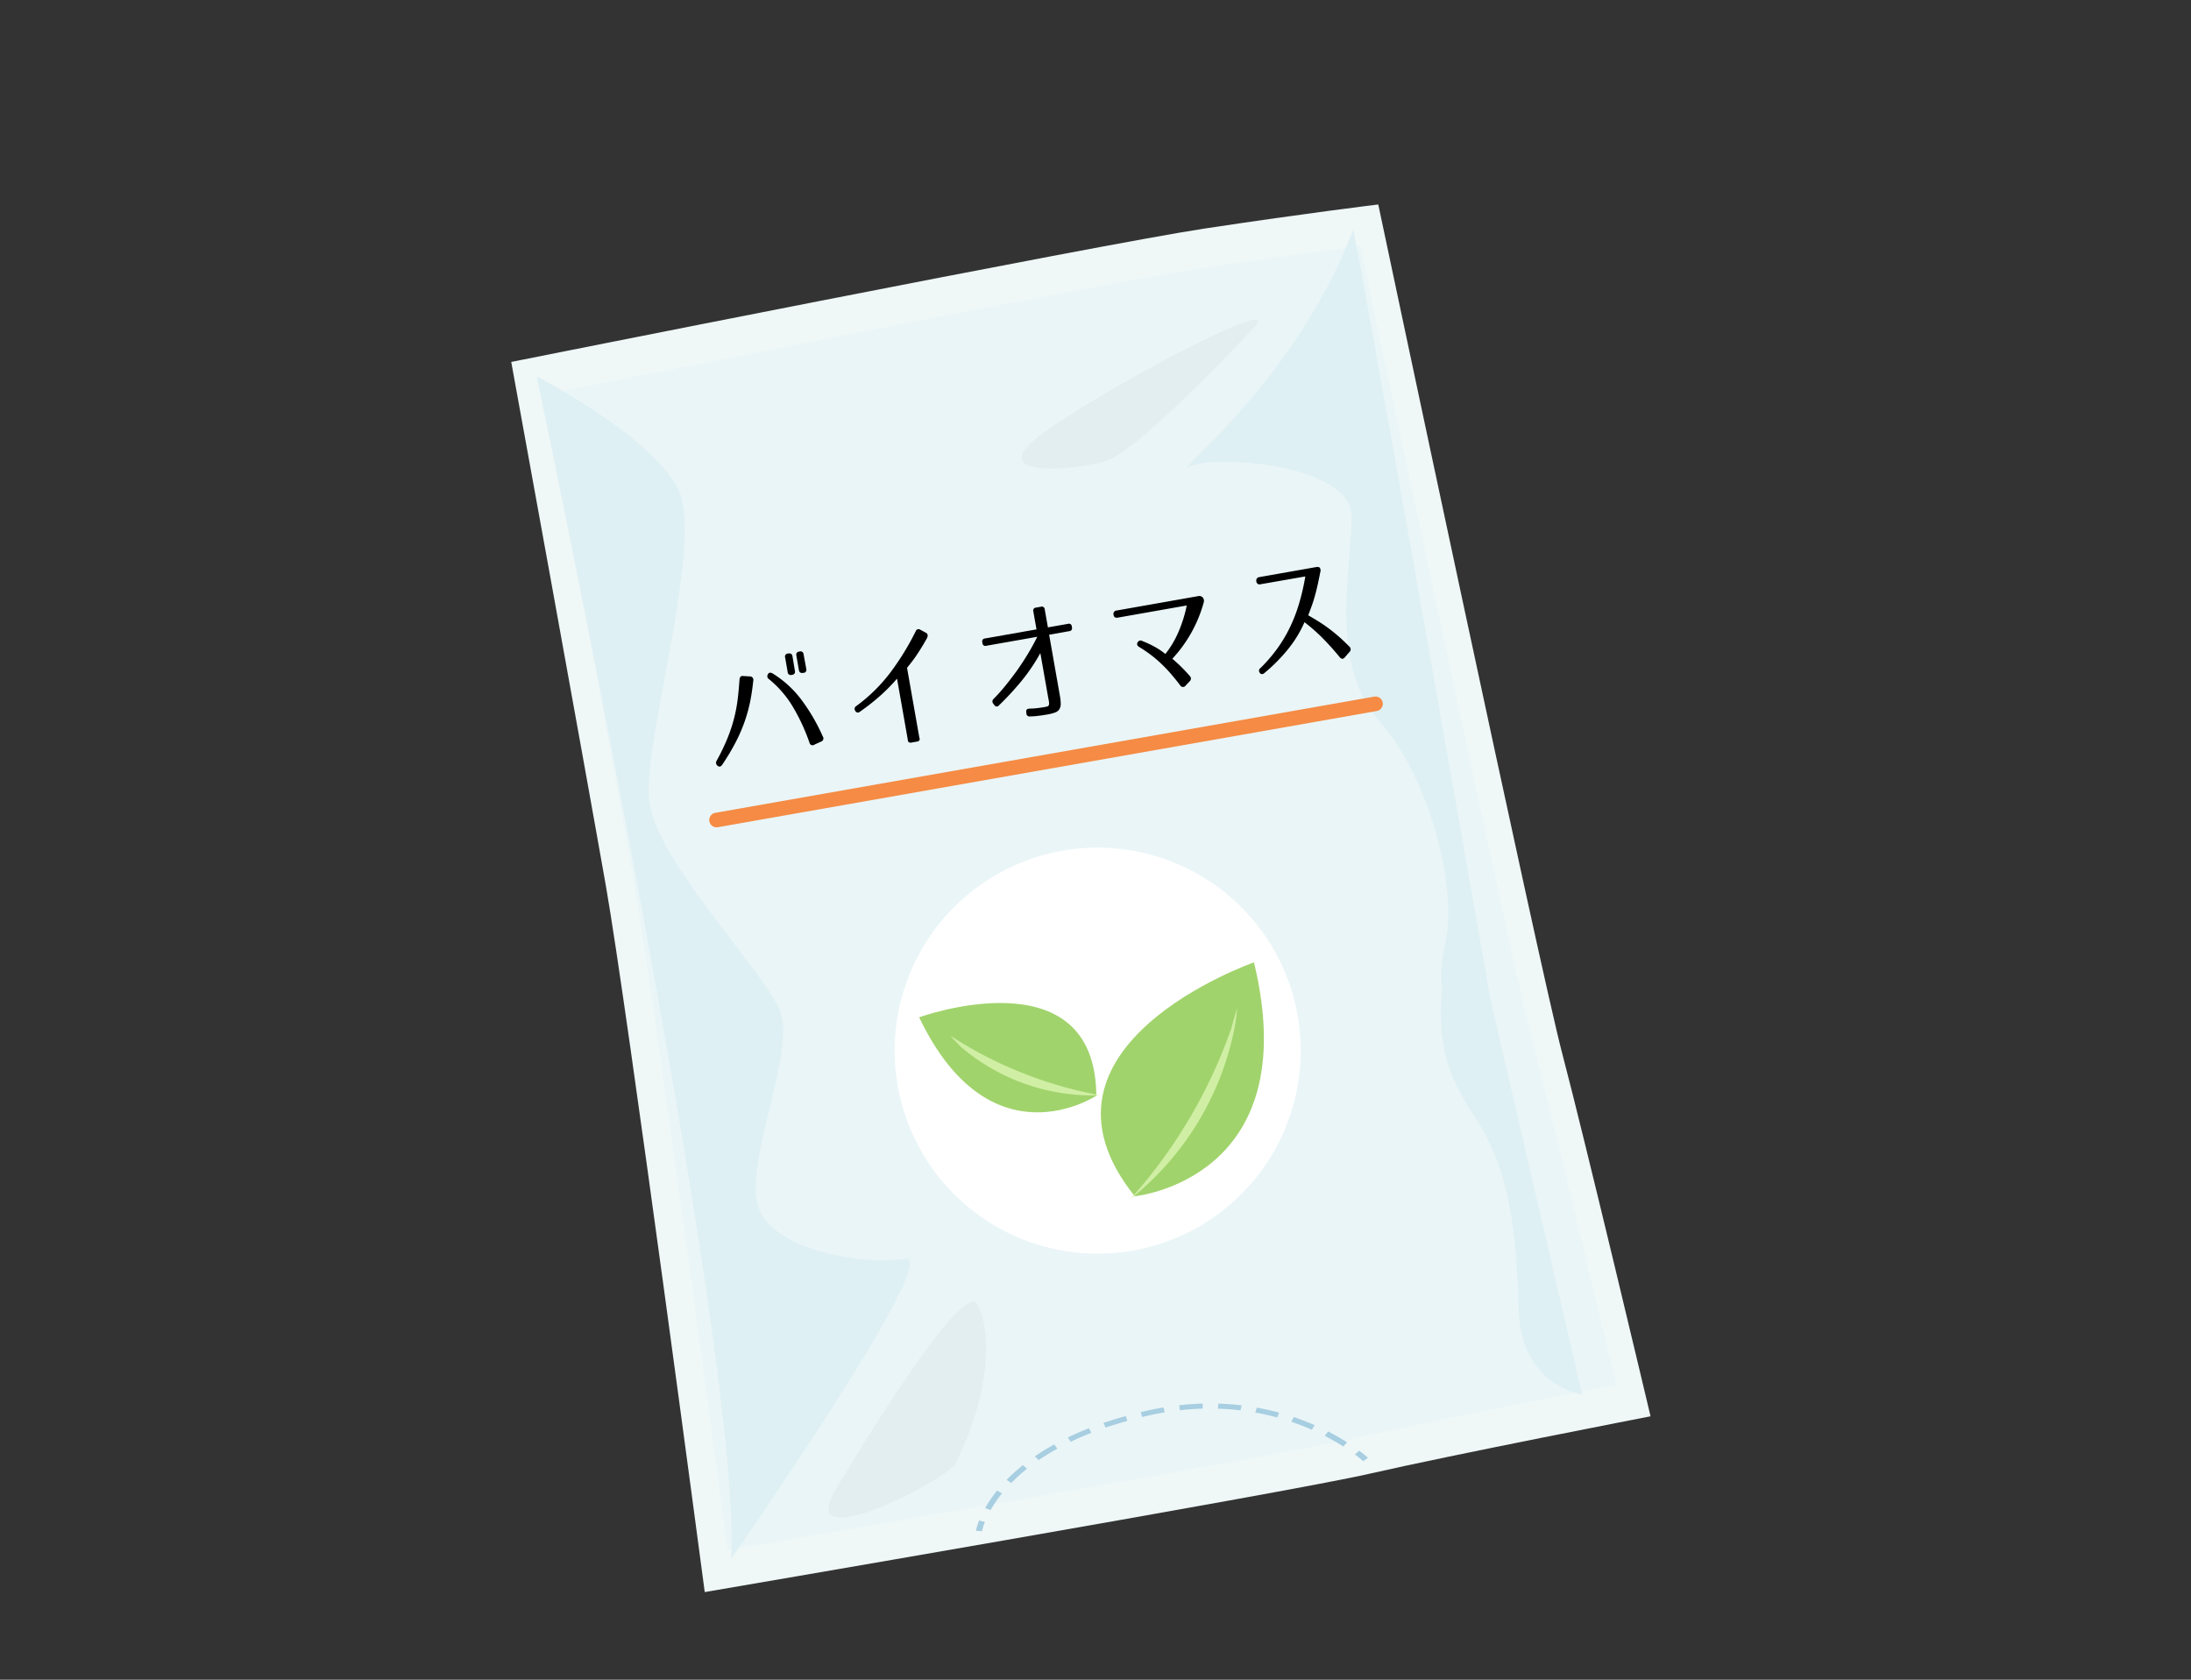 <svg xmlns="http://www.w3.org/2000/svg" width="150" height="115"><rect width="100%" height="100%" fill="#333333" stroke="none"/><defs><clipPath id="clip-path"><path id="長方形_34594" data-name="長方形 34594" fill="none" stroke="#707070" stroke-width="1" d="M-1141-14235h150v115h-150z"/></clipPath><clipPath id="clip-path-2"><path id="長方形_34579" data-name="長方形 34579" fill="none" stroke="#707070" stroke-width="1" d="M-1129-14223h125v100h-125z"/></clipPath><clipPath id="clip-path-3"><path id="長方形_33902" data-name="長方形 33902" fill="none" d="M0 0h78v95H0z"/></clipPath></defs><g id="マスクグループ_33022" data-name="マスクグループ 33022" transform="translate(1141 14235)" clip-path="url(#clip-path)"><g id="マスクグループ_33017" data-name="マスクグループ 33017" clip-path="url(#clip-path-2)"><g id="グループ_49127" data-name="グループ 49127" transform="translate(-1429 -16863)"><g id="グループ_48604" data-name="グループ 48604" transform="translate(323 2642)"><g id="グループ_48604-2" data-name="グループ 48604" clip-path="url(#clip-path-3)"><path id="パス_120998" data-name="パス 120998" d="M0 10.779s40.3-8.046 47.419-9.124S59.359 0 59.359 0 70.39 52.205 71.951 58.118 78 82.966 78 82.966 64.552 85.573 58.748 86.9s-45.5 8.1-45.5 8.1-5.3-40-6.773-48.377S0 10.779 0 10.779" fill="#eff7f7"/><path id="パス_120999" data-name="パス 120999" d="M2.368 13s37.854-7.56 44.541-8.573 11.216-1.554 11.216-1.554S68.487 51.91 69.952 57.464 75.635 80.8 75.635 80.8 63 83.253 57.551 84.5s-42.74 7.612-42.74 7.612-4.98-37.579-6.361-45.445S2.368 13 2.368 13" fill="#eaf5f7"/><path id="パス_121000" data-name="パス 121000" d="M32.226 90.835l-.41-.035a3.9 3.9 0 01.219-.7l.393.1a3.655 3.655 0 00-.2.642" fill="#a7cee1"/><path id="パス_121001" data-name="パス 121001" d="M32.818 89.384l-.373-.136a8.931 8.931 0 01.815-1.194l.341.184a8.568 8.568 0 00-.783 1.146m24.145-4.354c-.4-.256-.827-.5-1.266-.725l.228-.3c.451.231.888.481 1.3.743zm-22.731 2.5l-.318-.211a12.131 12.131 0 011.118-1.008l.28.245a11.446 11.446 0 00-1.08.974m20.574-3.648a17.16 17.16 0 00-1.4-.542l.169-.321c.484.164.966.35 1.434.556zm-18.7 2.086l-.254-.263a15.9 15.9 0 011.32-.812l.219.286c-.45.248-.882.513-1.285.789m16.335-2.922a17.008 17.008 0 00-1.5-.336l.1-.338c.516.092 1.033.208 1.535.345zM38.3 84.712l-.195-.3c.461-.221.948-.432 1.448-.627l.163.311c-.49.191-.966.4-1.416.614m11.63-2.153c-.511-.06-1.033-.1-1.552-.113l.032-.345c.533.015 1.07.054 1.595.116zm-9.241 1.183l-.143-.319c.486-.166 1-.324 1.522-.469l.116.328c-.515.142-1.018.3-1.495.46m6.647-1.3c-.516.015-1.042.052-1.564.111l-.039-.342c.536-.06 1.077-.1 1.606-.114zm-4.139.574l-.1-.332.35-.082c.406-.092.813-.173 1.21-.24l.077.337q-.6.1-1.193.236z" fill="#a7cee1"/><path id="パス_121002" data-name="パス 121002" d="M58.332 86.04s-.2-.182-.567-.458l.284-.261a7.491 7.491 0 01.6.482z" fill="#a7cee1"/><path id="パス_121003" data-name="パス 121003" d="M1.74 11.768S15.8 78.26 15.061 92.714c0 0 14.635-20.994 11.9-20.536s-9.2-.539-10.078-3.653S19.5 57.95 18.414 55.22s-8.45-10.231-8.959-14.34 3.884-17.894 1.917-21.525-9.632-7.587-9.632-7.587" fill="#dff0f4"/><path id="パス_121004" data-name="パス 121004" d="M67.968 59.685S57.761 1.428 57.634 1.761c-4.063 10.628-12.82 16.988-11.124 16.171s11.034-.156 11.02 3.44-1.551 10.074 1.829 13.891 5.495 11.291 4.573 15.363.536 6.3 4.036 9.059" fill="#dff0f4"/><path id="パス_121005" data-name="パス 121005" d="M65.094 46.042l8.227 35.434s-4.2-.577-4.355-5.793-.553-9.461-2.951-13.136-3.443-6.179-.921-16.505" fill="#dff0f4"/><path id="パス_121006" data-name="パス 121006" d="M22.19 88.023s8.629-14.637 9.7-12.721.873 6.169-1.463 10.872c-.57 1.148-11.006 6.508-8.239 1.849" fill="#e2eef0"/><path id="パス_121007" data-name="パス 121007" d="M50.728 8.559s-7.82 8.419-10.1 9.035-8.1 1.126-4.551-1.683 17.6-10.3 14.648-7.352" fill="#e2eef0"/><path id="パス_121008" data-name="パス 121008" d="M16.343 32.31a.233.233 0 01.228.288q-.079.772-.219 1.462a10.439 10.439 0 01-.382 1.368 11.25 11.25 0 01-.61 1.4 15.633 15.633 0 01-.911 1.522q-.148.223-.324.076a.256.256 0 01-.061-.345 14.587 14.587 0 00.71-1.464 10.567 10.567 0 00.454-1.33 10.114 10.114 0 00.263-1.325c.059-.446.1-.929.139-1.447q.026-.276.286-.229zm4.417 4.67a.213.213 0 01-.34-.127 13.243 13.243 0 00-1.15-2.48 7.227 7.227 0 00-1.621-1.873.234.234 0 01-.077-.332c.059-.123.165-.145.315-.066a7.167 7.167 0 011.913 1.719 12.853 12.853 0 011.53 2.6.229.229 0 01-.107.347zm-1.339-5.044c.028.151-.041.241-.2.27h-.018a.209.209 0 01-.276-.186l-.177-1.009a.207.207 0 01.2-.268h.018c.164-.029.258.032.285.183zm.779-.136a.208.208 0 01-.2.268h-.018c-.163.029-.259-.032-.286-.184l-.177-1.008c-.026-.152.042-.242.2-.27h.018a.208.208 0 01.277.185z"/><path id="パス_121009" data-name="パス 121009" d="M27.943 36.683a.213.213 0 01-.153.087l-.4.071a.223.223 0 01-.174-.03.2.2 0 01-.066-.162l-.737-4.187a12.234 12.234 0 01-1.083 1.11 15.1 15.1 0 01-1.458 1.155.2.2 0 01-.319-.056v-.009a.217.217 0 01.065-.32 11.248 11.248 0 002.315-2.268 18.025 18.025 0 001.761-2.861.2.2 0 01.309-.1l.394.212q.2.115.05.394-.185.332-.352.6c-.111.183-.22.353-.327.512s-.215.311-.326.456-.226.289-.344.435l.843 4.786a.174.174 0 010 .173"/><path id="パス_121010" data-name="パス 121010" d="M38.376 28.9l.008.046a.2.2 0 01-.187.267l-1.371.242.736 4.177a3.108 3.108 0 01.058.565.682.682 0 01-.095.363.579.579 0 01-.293.221 3.026 3.026 0 01-.538.137q-.262.047-.56.085a5.826 5.826 0 01-.615.047.215.215 0 01-.252-.208l-.006-.084c-.026-.151.043-.232.211-.243.2 0 .386-.017.563-.037s.351-.049.521-.079a.805.805 0 00.17-.044.141.141 0 00.083-.089.491.491 0 00.01-.18 3.543 3.543 0 00-.057-.323l-.538-3.05a12.68 12.68 0 01-1.281 1.9 19.681 19.681 0 01-1.543 1.67.193.193 0 01-.331-.017l-.069-.09a.23.23 0 01.019-.322q.405-.406.806-.9t.788-1.029q.385-.542.741-1.128t.659-1.2l-3.485.615a.2.2 0 01-.268-.187l-.008-.046a.2.2 0 01.187-.267l3.522-.621-.216-1.226a.2.2 0 01.187-.267l.327-.058a.2.2 0 01.267.187l.216 1.226 1.371-.241a.2.2 0 01.267.186"/><path id="パス_121011" data-name="パス 121011" d="M41.237 28.088a.229.229 0 01.211-.29l5.583-.985a.321.321 0 01.318.1.369.369 0 01.059.336A9.221 9.221 0 0145.26 31.1a10.627 10.627 0 011.19 1.176.243.243 0 010 .365l-.283.3a.218.218 0 01-.368-.019c-.212-.281-.423-.54-.629-.779s-.422-.464-.643-.677a8.057 8.057 0 00-.707-.606 9.45 9.45 0 00-.824-.562q-.22-.13-.112-.317a.223.223 0 01.32-.094 6.841 6.841 0 01.856.4 4.689 4.689 0 01.722.487 6.442 6.442 0 00.886-1.482 9.036 9.036 0 00.579-1.839l-4.711.831c-.182.032-.281-.034-.3-.2"/><path id="パス_121012" data-name="パス 121012" d="M55.357 24.877a.311.311 0 01.038.265q-.1.513-.189.918c-.062.269-.125.522-.19.754s-.135.455-.211.664-.156.425-.241.647c.221.13.445.263.669.4s.453.293.686.464.471.361.714.571.494.449.753.715a.237.237 0 01.006.355l-.319.37c-.113.138-.229.137-.347 0q-.585-.711-1.155-1.289a12.211 12.211 0 00-1.263-1.112 8.108 8.108 0 01-1.148 1.874 11.586 11.586 0 01-1.59 1.6.264.264 0 01-.173.081.173.173 0 01-.148-.091.215.215 0 01.046-.326 10.427 10.427 0 001.152-1.337 9.5 9.5 0 00.866-1.454 10.777 10.777 0 00.626-1.627 16.137 16.137 0 00.427-1.854L51.3 26a.22.22 0 01-.288-.2.229.229 0 01.2-.288l3.886-.686c.127-.022.214-.006.26.048"/><path id="線_54674" data-name="線 54674" fill="none" stroke="#f58b44" stroke-linecap="round" stroke-linejoin="round" stroke-width="1" d="M14.056 42.143l45.113-7.957"/><path id="パス_121013" data-name="パス 121013" d="M53.839 55.521a13.9 13.9 0 11-16.1-11.278 13.9 13.9 0 0116.1 11.278" fill="#fff"/><path id="パス_121014" data-name="パス 121014" d="M40.055 61.017s-7.255 4.818-12.129-5.369c0 0 12.07-4.373 12.129 5.369" fill="#a1d36c"/><path id="パス_121015" data-name="パス 121015" d="M40.3 60.986a13.87 13.87 0 01-9.51-3.31 16.07 16.07 0 01-.733-.77 28.149 28.149 0 0010.243 4.08" fill="#d0efa5"/><path id="パス_121016" data-name="パス 121016" d="M42.689 67.9s11.742-1.138 8.161-16.012c0 0-16.422 5.722-8.161 16.012" fill="#a1d36c"/><path id="パス_121017" data-name="パス 121017" d="M42.408 68.071A34.477 34.477 0 0049.3 56.4c.121-.442.257-.929.392-1.369-.028.316-.058.633-.1.95a19.891 19.891 0 01-7.185 12.095" fill="#d0efa5"/></g></g></g></g></g></svg>